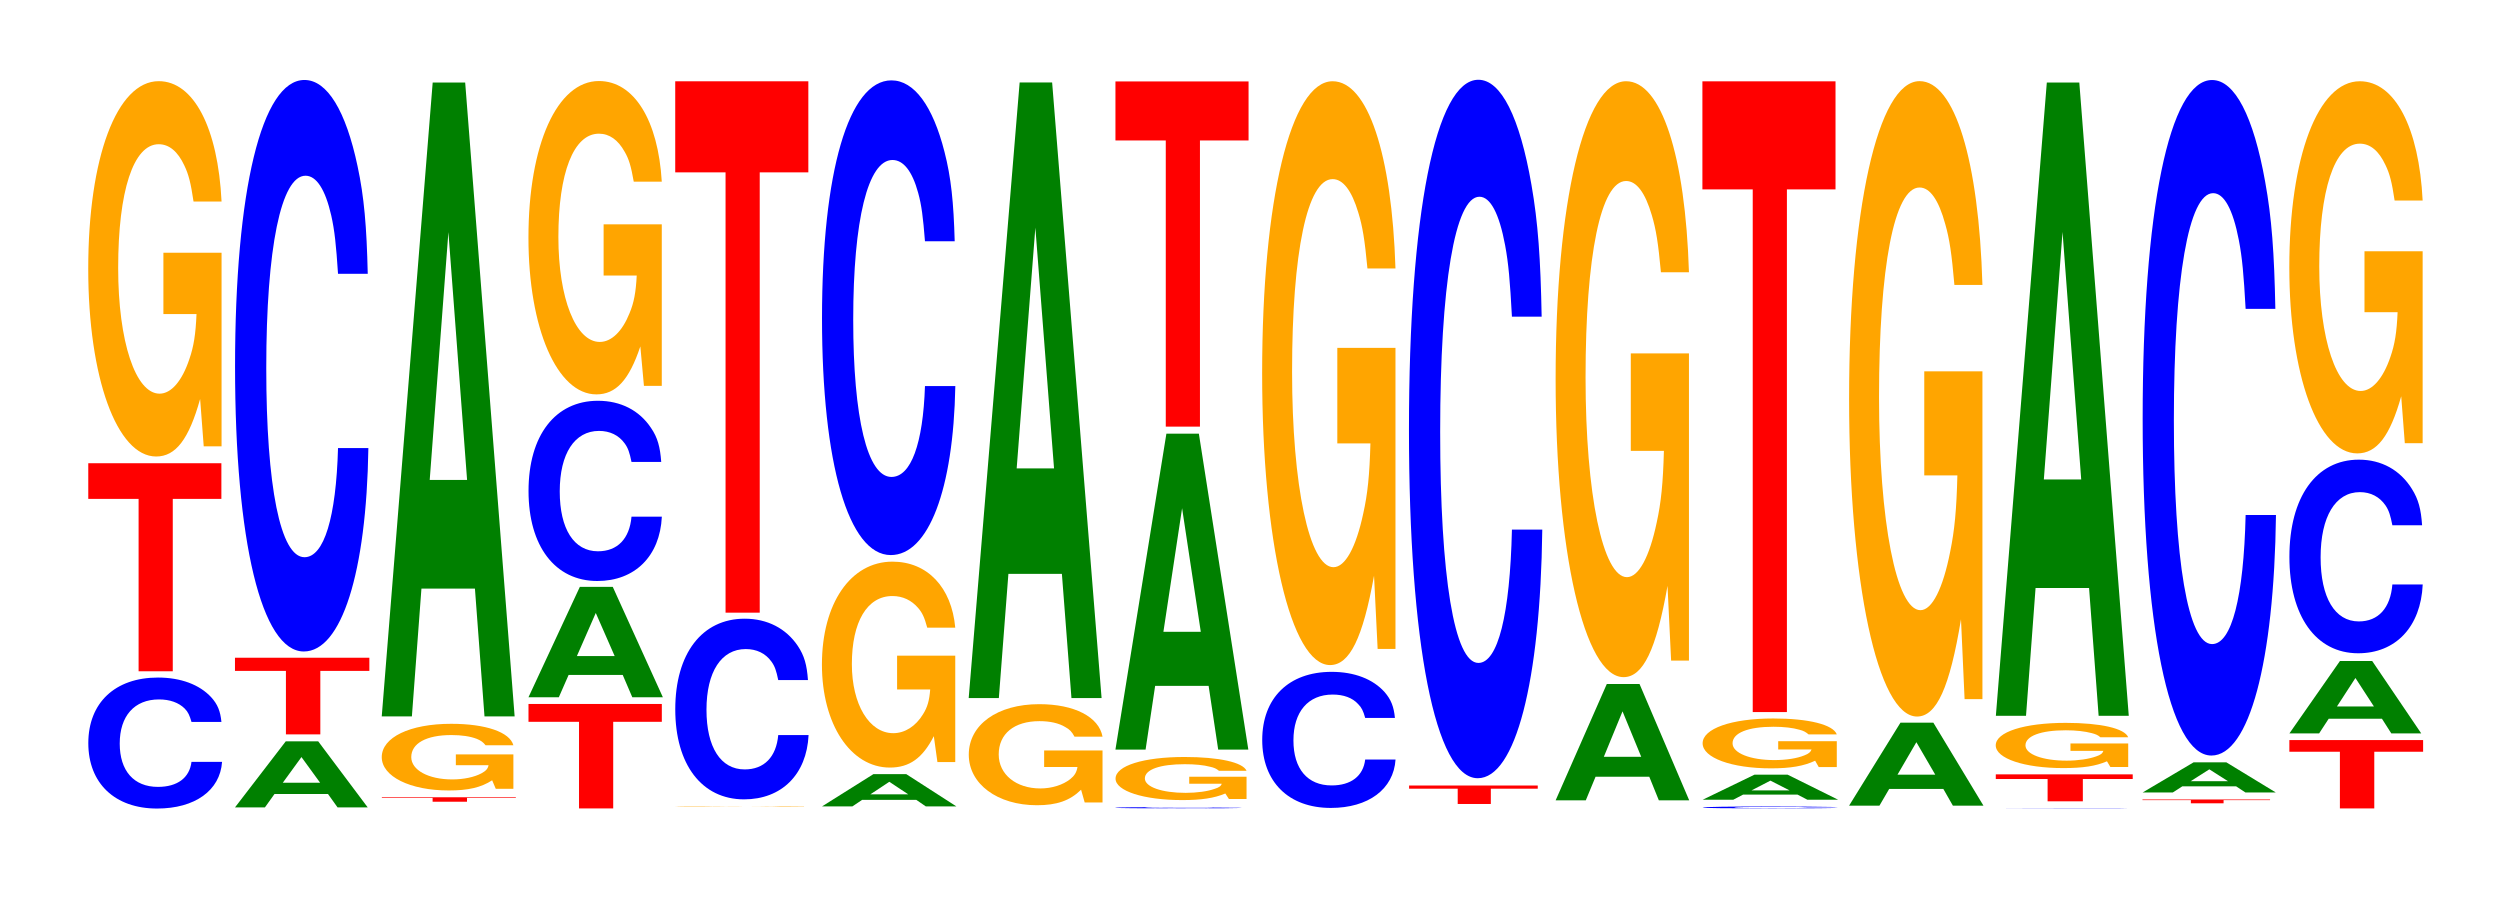 <?xml version="1.0" encoding="UTF-8"?>
<svg xmlns="http://www.w3.org/2000/svg" xmlns:xlink="http://www.w3.org/1999/xlink" width="184pt" height="66pt" viewBox="0 0 184 66" version="1.1">
<defs>
<g>
<symbol overflow="visible" id="glyph0-0">
<path style="stroke:none;" d="M 10.469 -6.078 C 10.391 -6.875 10.188 -7.375 9.719 -7.891 C 8.859 -8.828 7.469 -9.344 5.797 -9.344 C 2.641 -9.344 0.672 -7.484 0.672 -4.516 C 0.672 -1.562 2.625 0.297 5.734 0.297 C 8.516 0.297 10.375 -1.031 10.516 -3.141 L 8.266 -3.141 C 8.125 -1.969 7.234 -1.297 5.797 -1.297 C 4.016 -1.297 2.984 -2.484 2.984 -4.484 C 2.984 -6.516 4.062 -7.734 5.875 -7.734 C 6.672 -7.734 7.328 -7.5 7.766 -7.062 C 8.016 -6.812 8.125 -6.562 8.266 -6.078 Z M 10.469 -6.078 "/>
</symbol>
<symbol overflow="visible" id="glyph1-0">
<path style="stroke:none;" d="M 6.453 -12.688 L 10.031 -12.688 L 10.031 -15.312 L 0.234 -15.312 L 0.234 -12.688 L 3.938 -12.688 L 3.938 0 L 6.453 0 Z M 6.453 -12.688 "/>
</symbol>
<symbol overflow="visible" id="glyph2-0">
<path style="stroke:none;" d="M 10.422 -14.172 L 6.141 -14.172 L 6.141 -9.656 L 8.578 -9.656 C 8.516 -8.172 8.375 -7.266 8.047 -6.328 C 7.516 -4.734 6.719 -3.797 5.859 -3.797 C 4.094 -3.797 2.812 -7.625 2.812 -13.047 C 2.812 -18.734 3.938 -22.156 5.797 -22.156 C 6.562 -22.156 7.203 -21.625 7.688 -20.578 C 8 -19.922 8.156 -19.312 8.359 -17.938 L 10.422 -17.938 C 10.156 -23.359 8.375 -26.797 5.797 -26.797 C 2.719 -26.797 0.609 -21.188 0.609 -12.984 C 0.609 -4.984 2.719 0.828 5.609 0.828 C 7.047 0.828 8.016 -0.438 8.844 -3.406 L 9.109 0.078 L 10.422 0.078 Z M 10.422 -14.172 "/>
</symbol>
<symbol overflow="visible" id="glyph3-0">
<path style="stroke:none;" d="M 7.219 -0.984 L 7.922 0 L 10.141 0 L 6.5 -4.859 L 4.109 -4.859 L 0.375 0 L 2.578 0 L 3.281 -0.984 Z M 6.641 -1.812 L 3.891 -1.812 L 5.266 -3.703 Z M 6.641 -1.812 "/>
</symbol>
<symbol overflow="visible" id="glyph4-0">
<path style="stroke:none;" d="M 6.516 -4.672 L 10.125 -4.672 L 10.125 -5.641 L 0.234 -5.641 L 0.234 -4.672 L 3.984 -4.672 L 3.984 0 L 6.516 0 Z M 6.516 -4.672 "/>
</symbol>
<symbol overflow="visible" id="glyph5-0">
<path style="stroke:none;" d="M 10.438 -26.531 C 10.359 -30 10.172 -32.203 9.688 -34.453 C 8.828 -38.531 7.453 -40.797 5.781 -40.797 C 2.641 -40.797 0.672 -32.703 0.672 -19.703 C 0.672 -6.828 2.625 1.266 5.734 1.266 C 8.5 1.266 10.344 -4.516 10.484 -13.703 L 8.25 -13.703 C 8.109 -8.594 7.219 -5.672 5.781 -5.672 C 4.016 -5.672 2.969 -10.844 2.969 -19.594 C 2.969 -28.453 4.062 -33.75 5.859 -33.75 C 6.656 -33.75 7.312 -32.75 7.75 -30.828 C 8 -29.719 8.109 -28.672 8.25 -26.531 Z M 10.438 -26.531 "/>
</symbol>
<symbol overflow="visible" id="glyph6-0">
<path style="stroke:none;" d="M 6.5 -0.281 L 10.094 -0.281 L 10.094 -0.328 L 0.234 -0.328 L 0.234 -0.281 L 3.969 -0.281 L 3.969 0 L 6.5 0 Z M 6.5 -0.281 "/>
</symbol>
<symbol overflow="visible" id="glyph7-0">
<path style="stroke:none;" d="M 10.297 -2.516 L 6.062 -2.516 L 6.062 -1.719 L 8.469 -1.719 C 8.422 -1.453 8.266 -1.297 7.953 -1.125 C 7.438 -0.844 6.641 -0.672 5.797 -0.672 C 4.047 -0.672 2.781 -1.359 2.781 -2.312 C 2.781 -3.328 3.891 -3.938 5.734 -3.938 C 6.484 -3.938 7.125 -3.844 7.609 -3.656 C 7.906 -3.531 8.062 -3.422 8.25 -3.188 L 10.297 -3.188 C 10.031 -4.156 8.266 -4.766 5.719 -4.766 C 2.672 -4.766 0.609 -3.766 0.609 -2.312 C 0.609 -0.891 2.688 0.141 5.547 0.141 C 6.969 0.141 7.922 -0.078 8.734 -0.609 L 9 0.016 L 10.297 0.016 Z M 10.297 -2.516 "/>
</symbol>
<symbol overflow="visible" id="glyph8-0">
<path style="stroke:none;" d="M 7.234 -9.406 L 7.938 0 L 10.156 0 L 6.516 -46.656 L 4.125 -46.656 L 0.375 0 L 2.594 0 L 3.297 -9.406 Z M 6.656 -17.406 L 3.906 -17.406 L 5.281 -35.641 Z M 6.656 -17.406 "/>
</symbol>
<symbol overflow="visible" id="glyph9-0">
<path style="stroke:none;" d="M 6.469 -6.375 L 10.047 -6.375 L 10.047 -7.688 L 0.234 -7.688 L 0.234 -6.375 L 3.953 -6.375 L 3.953 0 L 6.469 0 Z M 6.469 -6.375 "/>
</symbol>
<symbol overflow="visible" id="glyph10-0">
<path style="stroke:none;" d="M 7.312 -1.641 L 8.016 0 L 10.266 0 L 6.578 -8.125 L 4.156 -8.125 L 0.375 0 L 2.609 0 L 3.328 -1.641 Z M 6.719 -3.031 L 3.938 -3.031 L 5.328 -6.203 Z M 6.719 -3.031 "/>
</symbol>
<symbol overflow="visible" id="glyph11-0">
<path style="stroke:none;" d="M 10.438 -8.359 C 10.359 -9.453 10.172 -10.156 9.688 -10.859 C 8.828 -12.156 7.453 -12.859 5.781 -12.859 C 2.641 -12.859 0.672 -10.312 0.672 -6.219 C 0.672 -2.156 2.625 0.406 5.734 0.406 C 8.5 0.406 10.344 -1.422 10.484 -4.328 L 8.25 -4.328 C 8.109 -2.703 7.219 -1.781 5.781 -1.781 C 4.016 -1.781 2.969 -3.422 2.969 -6.188 C 2.969 -8.969 4.062 -10.641 5.859 -10.641 C 6.656 -10.641 7.312 -10.328 7.75 -9.719 C 8 -9.375 8.109 -9.047 8.25 -8.359 Z M 10.438 -8.359 "/>
</symbol>
<symbol overflow="visible" id="glyph12-0">
<path style="stroke:none;" d="M 10.422 -11.828 L 6.141 -11.828 L 6.141 -8.062 L 8.578 -8.062 C 8.516 -6.828 8.375 -6.062 8.047 -5.281 C 7.516 -3.953 6.719 -3.172 5.859 -3.172 C 4.094 -3.172 2.812 -6.375 2.812 -10.891 C 2.812 -15.641 3.938 -18.5 5.797 -18.5 C 6.562 -18.5 7.203 -18.047 7.688 -17.172 C 8 -16.641 8.156 -16.125 8.359 -14.969 L 10.422 -14.969 C 10.156 -19.5 8.375 -22.375 5.797 -22.375 C 2.719 -22.375 0.609 -17.688 0.609 -10.844 C 0.609 -4.172 2.719 0.688 5.609 0.688 C 7.047 0.688 8.016 -0.359 8.844 -2.844 L 9.109 0.062 L 10.422 0.062 Z M 10.422 -11.828 "/>
</symbol>
<symbol overflow="visible" id="glyph13-0">
<path style="stroke:none;" d="M 10.094 -0.016 L 5.938 -0.016 L 8.297 -0.016 C 8.25 -0.016 8.094 -0.016 7.781 0 C 7.281 0 6.5 0 5.672 0 C 3.953 0 2.719 -0.016 2.719 -0.016 C 2.719 -0.016 3.812 -0.031 5.625 -0.031 C 6.359 -0.031 6.984 -0.031 7.453 -0.016 C 7.75 -0.016 7.906 -0.016 8.094 -0.016 L 10.094 -0.016 C 9.828 -0.031 8.094 -0.031 5.609 -0.031 C 2.625 -0.031 0.594 -0.031 0.594 -0.016 C 0.594 0 2.641 0 5.438 0 C 6.828 0 7.766 0 8.562 0 L 10.094 0 Z M 10.094 -0.016 "/>
</symbol>
<symbol overflow="visible" id="glyph14-0">
<path style="stroke:none;" d="M 10.438 -8.375 C 10.359 -9.484 10.172 -10.172 9.688 -10.891 C 8.828 -12.172 7.453 -12.891 5.781 -12.891 C 2.641 -12.891 0.672 -10.328 0.672 -6.219 C 0.672 -2.156 2.625 0.406 5.734 0.406 C 8.5 0.406 10.344 -1.422 10.484 -4.328 L 8.25 -4.328 C 8.109 -2.719 7.219 -1.797 5.781 -1.797 C 4.016 -1.797 2.969 -3.422 2.969 -6.188 C 2.969 -8.984 4.062 -10.656 5.859 -10.656 C 6.656 -10.656 7.312 -10.344 7.75 -9.734 C 8 -9.391 8.109 -9.062 8.25 -8.375 Z M 10.438 -8.375 "/>
</symbol>
<symbol overflow="visible" id="glyph15-0">
<path style="stroke:none;" d="M 6.453 -32.406 L 10.031 -32.406 L 10.031 -39.109 L 0.234 -39.109 L 0.234 -32.406 L 3.938 -32.406 L 3.938 0 L 6.453 0 Z M 6.453 -32.406 "/>
</symbol>
<symbol overflow="visible" id="glyph16-0">
<path style="stroke:none;" d="M 7.312 -0.484 L 8.016 0 L 10.266 0 L 6.578 -2.375 L 4.156 -2.375 L 0.375 0 L 2.609 0 L 3.328 -0.484 Z M 6.719 -0.891 L 3.938 -0.891 L 5.328 -1.812 Z M 6.719 -0.891 "/>
</symbol>
<symbol overflow="visible" id="glyph17-0">
<path style="stroke:none;" d="M 10.422 -7.781 L 6.141 -7.781 L 6.141 -5.297 L 8.578 -5.297 C 8.516 -4.484 8.375 -3.984 8.047 -3.469 C 7.516 -2.594 6.719 -2.078 5.859 -2.078 C 4.094 -2.078 2.812 -4.188 2.812 -7.156 C 2.812 -10.281 3.938 -12.172 5.797 -12.172 C 6.562 -12.172 7.203 -11.859 7.688 -11.297 C 8 -10.938 8.156 -10.594 8.359 -9.844 L 10.422 -9.844 C 10.156 -12.812 8.375 -14.703 5.797 -14.703 C 2.719 -14.703 0.609 -11.625 0.609 -7.125 C 0.609 -2.734 2.719 0.453 5.609 0.453 C 7.047 0.453 8.016 -0.234 8.844 -1.859 L 9.109 0.047 L 10.422 0.047 Z M 10.422 -7.781 "/>
</symbol>
<symbol overflow="visible" id="glyph18-0">
<path style="stroke:none;" d="M 10.438 -22.047 C 10.359 -24.922 10.172 -26.75 9.688 -28.625 C 8.828 -32.016 7.453 -33.891 5.781 -33.891 C 2.641 -33.891 0.672 -27.172 0.672 -16.375 C 0.672 -5.672 2.625 1.047 5.734 1.047 C 8.5 1.047 10.344 -3.75 10.484 -11.391 L 8.25 -11.391 C 8.109 -7.141 7.219 -4.703 5.781 -4.703 C 4.016 -4.703 2.969 -9.016 2.969 -16.281 C 2.969 -23.641 4.062 -28.031 5.859 -28.031 C 6.656 -28.031 7.312 -27.219 7.75 -25.609 C 8 -24.703 8.109 -23.828 8.25 -22.047 Z M 10.438 -22.047 "/>
</symbol>
<symbol overflow="visible" id="glyph19-0">
<path style="stroke:none;" d="M 10.469 -3.812 L 6.172 -3.812 L 6.172 -2.594 L 8.625 -2.594 C 8.562 -2.203 8.406 -1.953 8.094 -1.703 C 7.562 -1.281 6.75 -1.016 5.891 -1.016 C 4.109 -1.016 2.828 -2.047 2.828 -3.516 C 2.828 -5.047 3.969 -5.969 5.828 -5.969 C 6.594 -5.969 7.25 -5.828 7.734 -5.531 C 8.047 -5.359 8.203 -5.203 8.406 -4.828 L 10.469 -4.828 C 10.203 -6.281 8.406 -7.219 5.812 -7.219 C 2.719 -7.219 0.625 -5.703 0.625 -3.5 C 0.625 -1.344 2.734 0.219 5.641 0.219 C 7.094 0.219 8.062 -0.109 8.891 -0.922 L 9.156 0.016 L 10.469 0.016 Z M 10.469 -3.812 "/>
</symbol>
<symbol overflow="visible" id="glyph20-0">
<path style="stroke:none;" d="M 7.234 -9.141 L 7.938 0 L 10.156 0 L 6.516 -45.312 L 4.125 -45.312 L 0.375 0 L 2.594 0 L 3.297 -9.141 Z M 6.656 -16.906 L 3.906 -16.906 L 5.281 -34.625 Z M 6.656 -16.906 "/>
</symbol>
<symbol overflow="visible" id="glyph21-0">
<path style="stroke:none;" d="M 9.938 -0.062 C 9.859 -0.078 9.672 -0.078 9.219 -0.078 C 8.406 -0.094 7.094 -0.094 5.5 -0.094 C 2.5 -0.094 0.641 -0.078 0.641 -0.047 C 0.641 -0.016 2.484 0 5.453 0 C 8.078 0 9.844 -0.016 9.969 -0.031 L 7.844 -0.031 C 7.719 -0.016 6.859 -0.016 5.5 -0.016 C 3.812 -0.016 2.828 -0.031 2.828 -0.047 C 2.828 -0.062 3.859 -0.078 5.578 -0.078 C 6.328 -0.078 6.953 -0.078 7.375 -0.078 C 7.609 -0.078 7.719 -0.062 7.844 -0.062 Z M 9.938 -0.062 "/>
</symbol>
<symbol overflow="visible" id="glyph22-0">
<path style="stroke:none;" d="M 10.25 -1.625 L 6.031 -1.625 L 6.031 -1.109 L 8.422 -1.109 C 8.375 -0.938 8.219 -0.828 7.906 -0.734 C 7.391 -0.547 6.594 -0.438 5.766 -0.438 C 4.016 -0.438 2.766 -0.875 2.766 -1.5 C 2.766 -2.156 3.875 -2.547 5.703 -2.547 C 6.453 -2.547 7.094 -2.484 7.562 -2.359 C 7.859 -2.297 8.031 -2.219 8.219 -2.062 L 10.25 -2.062 C 9.984 -2.688 8.219 -3.078 5.688 -3.078 C 2.672 -3.078 0.609 -2.438 0.609 -1.484 C 0.609 -0.578 2.672 0.094 5.516 0.094 C 6.922 0.094 7.875 -0.047 8.688 -0.391 L 8.953 0.016 L 10.25 0.016 Z M 10.25 -1.625 "/>
</symbol>
<symbol overflow="visible" id="glyph23-0">
<path style="stroke:none;" d="M 7.234 -4.688 L 7.938 0 L 10.156 0 L 6.516 -23.25 L 4.125 -23.25 L 0.375 0 L 2.594 0 L 3.297 -4.688 Z M 6.656 -8.672 L 3.906 -8.672 L 5.281 -17.766 Z M 6.656 -8.672 "/>
</symbol>
<symbol overflow="visible" id="glyph24-0">
<path style="stroke:none;" d="M 6.453 -21.062 L 10.031 -21.062 L 10.031 -25.406 L 0.234 -25.406 L 0.234 -21.062 L 3.938 -21.062 L 3.938 0 L 6.453 0 Z M 6.453 -21.062 "/>
</symbol>
<symbol overflow="visible" id="glyph25-0">
<path style="stroke:none;" d="M 10.438 -6.328 C 10.359 -7.156 10.156 -7.672 9.688 -8.219 C 8.828 -9.188 7.453 -9.719 5.781 -9.719 C 2.625 -9.719 0.672 -7.797 0.672 -4.703 C 0.672 -1.625 2.609 0.297 5.719 0.297 C 8.484 0.297 10.344 -1.078 10.484 -3.266 L 8.25 -3.266 C 8.109 -2.047 7.203 -1.359 5.781 -1.359 C 4 -1.359 2.969 -2.578 2.969 -4.672 C 2.969 -6.781 4.047 -8.047 5.859 -8.047 C 6.656 -8.047 7.312 -7.812 7.734 -7.344 C 7.984 -7.094 8.109 -6.844 8.25 -6.328 Z M 10.438 -6.328 "/>
</symbol>
<symbol overflow="visible" id="glyph26-0">
<path style="stroke:none;" d="M 10.422 -22.047 L 6.141 -22.047 L 6.141 -15.016 L 8.578 -15.016 C 8.516 -12.703 8.375 -11.297 8.047 -9.844 C 7.516 -7.359 6.719 -5.906 5.859 -5.906 C 4.094 -5.906 2.812 -11.859 2.812 -20.297 C 2.812 -29.125 3.938 -34.469 5.797 -34.469 C 6.562 -34.469 7.203 -33.625 7.688 -32 C 8 -30.984 8.156 -30.031 8.359 -27.891 L 10.422 -27.891 C 10.156 -36.328 8.375 -41.672 5.797 -41.672 C 2.719 -41.672 0.609 -32.953 0.609 -20.188 C 0.609 -7.766 2.719 1.297 5.609 1.297 C 7.047 1.297 8.016 -0.672 8.844 -5.281 L 9.109 0.109 L 10.422 0.109 Z M 10.422 -22.047 "/>
</symbol>
<symbol overflow="visible" id="glyph27-0">
<path style="stroke:none;" d="M 6.25 -1.125 L 9.703 -1.125 L 9.703 -1.359 L 0.234 -1.359 L 0.234 -1.125 L 3.812 -1.125 L 3.812 0 L 6.25 0 Z M 6.25 -1.125 "/>
</symbol>
<symbol overflow="visible" id="glyph28-0">
<path style="stroke:none;" d="M 10.438 -32.422 C 10.359 -36.672 10.172 -39.359 9.688 -42.125 C 8.828 -47.094 7.453 -49.859 5.781 -49.859 C 2.641 -49.859 0.672 -39.969 0.672 -24.094 C 0.672 -8.344 2.625 1.547 5.734 1.547 C 8.5 1.547 10.344 -5.516 10.484 -16.75 L 8.25 -16.75 C 8.109 -10.5 7.219 -6.938 5.781 -6.938 C 4.016 -6.938 2.969 -13.25 2.969 -23.953 C 2.969 -34.781 4.062 -41.25 5.859 -41.25 C 6.656 -41.25 7.312 -40.031 7.75 -37.672 C 8 -36.328 8.109 -35.047 8.25 -32.422 Z M 10.438 -32.422 "/>
</symbol>
<symbol overflow="visible" id="glyph29-0">
<path style="stroke:none;" d="M 7.266 -1.734 L 7.969 0 L 10.203 0 L 6.547 -8.562 L 4.141 -8.562 L 0.375 0 L 2.594 0 L 3.312 -1.734 Z M 6.672 -3.203 L 3.922 -3.203 L 5.297 -6.547 Z M 6.672 -3.203 "/>
</symbol>
<symbol overflow="visible" id="glyph30-0">
<path style="stroke:none;" d="M 10.422 -22.5 L 6.141 -22.5 L 6.141 -15.328 L 8.578 -15.328 C 8.516 -12.969 8.375 -11.531 8.047 -10.047 C 7.516 -7.516 6.719 -6.031 5.859 -6.031 C 4.094 -6.031 2.812 -12.109 2.812 -20.719 C 2.812 -29.734 3.938 -35.188 5.797 -35.188 C 6.562 -35.188 7.203 -34.328 7.688 -32.672 C 8 -31.625 8.156 -30.656 8.359 -28.469 L 10.422 -28.469 C 10.156 -37.078 8.375 -42.531 5.797 -42.531 C 2.719 -42.531 0.609 -33.641 0.609 -20.609 C 0.609 -7.922 2.719 1.328 5.609 1.328 C 7.047 1.328 8.016 -0.688 8.844 -5.391 L 9.109 0.109 L 10.422 0.109 Z M 10.422 -22.5 "/>
</symbol>
<symbol overflow="visible" id="glyph31-0">
<path style="stroke:none;" d="M 10.594 -0.094 C 10.516 -0.094 10.312 -0.109 9.828 -0.109 C 8.969 -0.125 7.562 -0.141 5.875 -0.141 C 2.672 -0.141 0.688 -0.109 0.688 -0.062 C 0.688 -0.016 2.656 0 5.812 0 C 8.625 0 10.5 -0.016 10.641 -0.047 L 8.375 -0.047 C 8.234 -0.031 7.312 -0.016 5.875 -0.016 C 4.062 -0.016 3.016 -0.031 3.016 -0.062 C 3.016 -0.094 4.109 -0.109 5.953 -0.109 C 6.75 -0.109 7.422 -0.109 7.859 -0.109 C 8.109 -0.094 8.234 -0.094 8.375 -0.094 Z M 10.594 -0.094 "/>
</symbol>
<symbol overflow="visible" id="glyph32-0">
<path style="stroke:none;" d="M 7.375 -0.375 L 8.094 0 L 10.359 0 L 6.641 -1.844 L 4.203 -1.844 L 0.391 0 L 2.641 0 L 3.359 -0.375 Z M 6.781 -0.688 L 3.984 -0.688 L 5.375 -1.406 Z M 6.781 -0.688 "/>
</symbol>
<symbol overflow="visible" id="glyph33-0">
<path style="stroke:none;" d="M 10.5 -1.891 L 6.188 -1.891 L 6.188 -1.281 L 8.641 -1.281 C 8.578 -1.094 8.438 -0.969 8.109 -0.844 C 7.578 -0.625 6.766 -0.5 5.906 -0.5 C 4.125 -0.5 2.828 -1.016 2.828 -1.734 C 2.828 -2.5 3.969 -2.953 5.844 -2.953 C 6.609 -2.953 7.266 -2.875 7.75 -2.734 C 8.062 -2.656 8.219 -2.562 8.422 -2.391 L 10.5 -2.391 C 10.234 -3.109 8.438 -3.562 5.828 -3.562 C 2.734 -3.562 0.625 -2.812 0.625 -1.734 C 0.625 -0.672 2.75 0.109 5.656 0.109 C 7.109 0.109 8.078 -0.062 8.906 -0.453 L 9.172 0.016 L 10.5 0.016 Z M 10.5 -1.891 "/>
</symbol>
<symbol overflow="visible" id="glyph34-0">
<path style="stroke:none;" d="M 6.453 -38.469 L 10.031 -38.469 L 10.031 -46.422 L 0.234 -46.422 L 0.234 -38.469 L 3.938 -38.469 L 3.938 0 L 6.453 0 Z M 6.453 -38.469 "/>
</symbol>
<symbol overflow="visible" id="glyph35-0">
<path style="stroke:none;" d="M 7.312 -1.234 L 8.016 0 L 10.266 0 L 6.578 -6.109 L 4.156 -6.109 L 0.375 0 L 2.609 0 L 3.328 -1.234 Z M 6.719 -2.281 L 3.938 -2.281 L 5.328 -4.672 Z M 6.719 -2.281 "/>
</symbol>
<symbol overflow="visible" id="glyph36-0">
<path style="stroke:none;" d="M 10.422 -24 L 6.141 -24 L 6.141 -16.344 L 8.578 -16.344 C 8.516 -13.828 8.375 -12.312 8.047 -10.719 C 7.516 -8.016 6.719 -6.422 5.859 -6.422 C 4.094 -6.422 2.812 -12.922 2.812 -22.094 C 2.812 -31.719 3.938 -37.531 5.797 -37.531 C 6.562 -37.531 7.203 -36.609 7.688 -34.828 C 8 -33.734 8.156 -32.688 8.359 -30.359 L 10.422 -30.359 C 10.156 -39.547 8.375 -45.359 5.797 -45.359 C 2.719 -45.359 0.609 -35.875 0.609 -21.984 C 0.609 -8.453 2.719 1.406 5.609 1.406 C 7.047 1.406 8.016 -0.734 8.844 -5.75 L 9.109 0.125 L 10.422 0.125 Z M 10.422 -24 "/>
</symbol>
<symbol overflow="visible" id="glyph37-0">
<path style="stroke:none;" d="M 10.516 0 C 10.438 0 10.234 0 9.766 -0.016 C 8.891 -0.016 7.516 -0.016 5.828 -0.016 C 2.656 -0.016 0.672 0 0.672 0 C 0.672 0 2.641 0 5.766 0 C 8.562 0 10.422 0 10.562 0 L 8.312 0 C 8.172 0 7.266 0 5.828 0 C 4.047 0 2.984 0 2.984 0 C 2.984 0 4.094 0 5.906 0 C 6.703 0 7.375 0 7.797 0 C 8.047 0 8.172 0 8.312 0 Z M 10.516 0 "/>
</symbol>
<symbol overflow="visible" id="glyph38-0">
<path style="stroke:none;" d="M 6.641 -1.641 L 10.312 -1.641 L 10.312 -1.984 L 0.234 -1.984 L 0.234 -1.641 L 4.047 -1.641 L 4.047 0 L 6.641 0 Z M 6.641 -1.641 "/>
</symbol>
<symbol overflow="visible" id="glyph39-0">
<path style="stroke:none;" d="M 10.359 -1.719 L 6.109 -1.719 L 6.109 -1.172 L 8.531 -1.172 C 8.469 -0.984 8.328 -0.875 8 -0.766 C 7.484 -0.578 6.672 -0.453 5.828 -0.453 C 4.062 -0.453 2.797 -0.922 2.797 -1.578 C 2.797 -2.266 3.922 -2.688 5.766 -2.688 C 6.531 -2.688 7.172 -2.609 7.656 -2.484 C 7.953 -2.406 8.125 -2.344 8.312 -2.172 L 10.359 -2.172 C 10.109 -2.828 8.328 -3.234 5.766 -3.234 C 2.703 -3.234 0.609 -2.562 0.609 -1.578 C 0.609 -0.609 2.719 0.094 5.578 0.094 C 7.016 0.094 7.969 -0.047 8.797 -0.406 L 9.047 0.016 L 10.359 0.016 Z M 10.359 -1.719 "/>
</symbol>
<symbol overflow="visible" id="glyph40-0">
<path style="stroke:none;" d="M 7.234 -9.406 L 7.938 0 L 10.156 0 L 6.516 -46.609 L 4.125 -46.609 L 0.375 0 L 2.594 0 L 3.297 -9.406 Z M 6.656 -17.391 L 3.906 -17.391 L 5.281 -35.609 Z M 6.656 -17.391 "/>
</symbol>
<symbol overflow="visible" id="glyph41-0">
<path style="stroke:none;" d="M 6.188 -0.234 L 9.609 -0.234 L 9.609 -0.281 L 0.219 -0.281 L 0.219 -0.234 L 3.781 -0.234 L 3.781 0 L 6.188 0 Z M 6.188 -0.234 "/>
</symbol>
<symbol overflow="visible" id="glyph42-0">
<path style="stroke:none;" d="M 7.25 -0.453 L 7.938 0 L 10.172 0 L 6.531 -2.219 L 4.125 -2.219 L 0.375 0 L 2.594 0 L 3.297 -0.453 Z M 6.656 -0.828 L 3.906 -0.828 L 5.281 -1.703 Z M 6.656 -0.828 "/>
</symbol>
<symbol overflow="visible" id="glyph43-0">
<path style="stroke:none;" d="M 10.438 -31.375 C 10.359 -35.469 10.172 -38.078 9.688 -40.734 C 8.828 -45.547 7.453 -48.219 5.781 -48.219 C 2.641 -48.219 0.672 -38.656 0.672 -23.297 C 0.672 -8.062 2.625 1.5 5.734 1.5 C 8.5 1.5 10.344 -5.344 10.484 -16.203 L 8.25 -16.203 C 8.109 -10.156 7.219 -6.703 5.781 -6.703 C 4.016 -6.703 2.969 -12.828 2.969 -23.172 C 2.969 -33.641 4.062 -39.891 5.859 -39.891 C 6.656 -39.891 7.312 -38.719 7.75 -36.438 C 8 -35.141 8.109 -33.906 8.25 -31.375 Z M 10.438 -31.375 "/>
</symbol>
<symbol overflow="visible" id="glyph44-0">
<path style="stroke:none;" d="M 6.484 -4.172 L 10.078 -4.172 L 10.078 -5.031 L 0.234 -5.031 L 0.234 -4.172 L 3.953 -4.172 L 3.953 0 L 6.484 0 Z M 6.484 -4.172 "/>
</symbol>
<symbol overflow="visible" id="glyph45-0">
<path style="stroke:none;" d="M 7.188 -1.078 L 7.875 0 L 10.078 0 L 6.469 -5.328 L 4.094 -5.328 L 0.375 0 L 2.562 0 L 3.266 -1.078 Z M 6.594 -1.984 L 3.875 -1.984 L 5.234 -4.078 Z M 6.594 -1.984 "/>
</symbol>
<symbol overflow="visible" id="glyph46-0">
<path style="stroke:none;" d="M 10.438 -9 C 10.359 -10.172 10.172 -10.906 9.688 -11.672 C 8.828 -13.062 7.453 -13.828 5.781 -13.828 C 2.641 -13.828 0.672 -11.078 0.672 -6.672 C 0.672 -2.312 2.625 0.422 5.734 0.422 C 8.5 0.422 10.344 -1.531 10.484 -4.641 L 8.25 -4.641 C 8.109 -2.906 7.219 -1.922 5.781 -1.922 C 4.016 -1.922 2.969 -3.672 2.969 -6.641 C 2.969 -9.641 4.062 -11.438 5.859 -11.438 C 6.656 -11.438 7.312 -11.094 7.75 -10.453 C 8 -10.078 8.109 -9.719 8.25 -9 Z M 10.438 -9 "/>
</symbol>
<symbol overflow="visible" id="glyph47-0">
<path style="stroke:none;" d="M 10.422 -14.047 L 6.141 -14.047 L 6.141 -9.562 L 8.578 -9.562 C 8.516 -8.094 8.375 -7.203 8.047 -6.266 C 7.516 -4.703 6.719 -3.766 5.859 -3.766 C 4.094 -3.766 2.812 -7.562 2.812 -12.938 C 2.812 -18.562 3.938 -21.969 5.797 -21.969 C 6.562 -21.969 7.203 -21.438 7.688 -20.391 C 8 -19.75 8.156 -19.141 8.359 -17.781 L 10.422 -17.781 C 10.156 -23.156 8.375 -26.562 5.797 -26.562 C 2.719 -26.562 0.609 -21 0.609 -12.875 C 0.609 -4.953 2.719 0.828 5.609 0.828 C 7.047 0.828 8.016 -0.438 8.844 -3.375 L 9.109 0.078 L 10.422 0.078 Z M 10.422 -14.047 "/>
</symbol>
</g>
</defs>
<g id="surface1">
<g style="fill:rgb(0%,0%,100%);fill-opacity:1;">
  <use xlink:href="#glyph0-0" x="5.828" y="59.212"/>
</g>
<g style="fill:rgb(100%,0%,0%);fill-opacity:1;">
  <use xlink:href="#glyph1-0" x="6.263" y="49.406"/>
</g>
<g style="fill:rgb(100%,64.647%,0%);fill-opacity:1;">
  <use xlink:href="#glyph2-0" x="5.885" y="32.771"/>
</g>
<g style="fill:rgb(0%,50.194%,0%);fill-opacity:1;">
  <use xlink:href="#glyph3-0" x="16.921" y="59.423"/>
</g>
<g style="fill:rgb(100%,0%,0%);fill-opacity:1;">
  <use xlink:href="#glyph4-0" x="17.06" y="54.05"/>
</g>
<g style="fill:rgb(0%,0%,100%);fill-opacity:1;">
  <use xlink:href="#glyph5-0" x="16.628" y="46.683"/>
</g>
<g style="fill:rgb(100%,0%,0%);fill-opacity:1;">
  <use xlink:href="#glyph6-0" x="27.871" y="59.007"/>
</g>
<g style="fill:rgb(100%,64.647%,0%);fill-opacity:1;">
  <use xlink:href="#glyph7-0" x="27.488" y="58.038"/>
</g>
<g style="fill:rgb(0%,50.194%,0%);fill-opacity:1;">
  <use xlink:href="#glyph8-0" x="27.721" y="52.728"/>
</g>
<g style="fill:rgb(100%,0%,0%);fill-opacity:1;">
  <use xlink:href="#glyph9-0" x="38.663" y="59.5"/>
</g>
<g style="fill:rgb(0%,50.194%,0%);fill-opacity:1;">
  <use xlink:href="#glyph10-0" x="38.521" y="51.318"/>
</g>
<g style="fill:rgb(0%,0%,100%);fill-opacity:1;">
  <use xlink:href="#glyph11-0" x="38.228" y="42.356"/>
</g>
<g style="fill:rgb(100%,64.647%,0%);fill-opacity:1;">
  <use xlink:href="#glyph12-0" x="38.285" y="28.339"/>
</g>
<g style="fill:rgb(100%,64.647%,0%);fill-opacity:1;">
  <use xlink:href="#glyph13-0" x="49.085" y="59.364"/>
</g>
<g style="fill:rgb(0%,0%,100%);fill-opacity:1;">
  <use xlink:href="#glyph14-0" x="49.028" y="58.427"/>
</g>
<g style="fill:rgb(100%,0%,0%);fill-opacity:1;">
  <use xlink:href="#glyph15-0" x="49.463" y="45.092"/>
</g>
<g style="fill:rgb(0%,50.194%,0%);fill-opacity:1;">
  <use xlink:href="#glyph16-0" x="60.125" y="59.352"/>
</g>
<g style="fill:rgb(100%,64.647%,0%);fill-opacity:1;">
  <use xlink:href="#glyph17-0" x="59.885" y="56.04"/>
</g>
<g style="fill:rgb(0%,0%,100%);fill-opacity:1;">
  <use xlink:href="#glyph18-0" x="59.828" y="39.806"/>
</g>
<g style="fill:rgb(100%,64.647%,0%);fill-opacity:1;">
  <use xlink:href="#glyph19-0" x="70.677" y="59.046"/>
</g>
<g style="fill:rgb(0%,50.194%,0%);fill-opacity:1;">
  <use xlink:href="#glyph20-0" x="70.921" y="51.379"/>
</g>
<g style="fill:rgb(0%,0%,100%);fill-opacity:1;">
  <use xlink:href="#glyph21-0" x="81.428" y="59.497"/>
</g>
<g style="fill:rgb(100%,64.647%,0%);fill-opacity:1;">
  <use xlink:href="#glyph22-0" x="81.496" y="58.792"/>
</g>
<g style="fill:rgb(0%,50.194%,0%);fill-opacity:1;">
  <use xlink:href="#glyph23-0" x="81.721" y="55.17"/>
</g>
<g style="fill:rgb(100%,0%,0%);fill-opacity:1;">
  <use xlink:href="#glyph24-0" x="81.863" y="31.4"/>
</g>
<g style="fill:rgb(0%,0%,100%);fill-opacity:1;">
  <use xlink:href="#glyph25-0" x="92.228" y="59.167"/>
</g>
<g style="fill:rgb(100%,64.647%,0%);fill-opacity:1;">
  <use xlink:href="#glyph26-0" x="92.285" y="47.652"/>
</g>
<g style="fill:rgb(100%,0%,0%);fill-opacity:1;">
  <use xlink:href="#glyph27-0" x="103.475" y="59.173"/>
</g>
<g style="fill:rgb(0%,0%,100%);fill-opacity:1;">
  <use xlink:href="#glyph28-0" x="103.028" y="55.73"/>
</g>
<g style="fill:rgb(0%,50.194%,0%);fill-opacity:1;">
  <use xlink:href="#glyph29-0" x="114.121" y="58.902"/>
</g>
<g style="fill:rgb(100%,64.647%,0%);fill-opacity:1;">
  <use xlink:href="#glyph30-0" x="113.885" y="48.51"/>
</g>
<g style="fill:rgb(0%,0%,100%);fill-opacity:1;">
  <use xlink:href="#glyph31-0" x="124.628" y="59.497"/>
</g>
<g style="fill:rgb(0%,50.194%,0%);fill-opacity:1;">
  <use xlink:href="#glyph32-0" x="124.928" y="58.86"/>
</g>
<g style="fill:rgb(100%,64.647%,0%);fill-opacity:1;">
  <use xlink:href="#glyph33-0" x="124.688" y="56.442"/>
</g>
<g style="fill:rgb(100%,0%,0%);fill-opacity:1;">
  <use xlink:href="#glyph34-0" x="125.063" y="52.408"/>
</g>
<g style="fill:rgb(0%,50.194%,0%);fill-opacity:1;">
  <use xlink:href="#glyph35-0" x="135.717" y="59.298"/>
</g>
<g style="fill:rgb(100%,64.647%,0%);fill-opacity:1;">
  <use xlink:href="#glyph36-0" x="135.485" y="51.331"/>
</g>
<g style="fill:rgb(0%,0%,100%);fill-opacity:1;">
  <use xlink:href="#glyph37-0" x="146.221" y="59.5"/>
</g>
<g style="fill:rgb(100%,0%,0%);fill-opacity:1;">
  <use xlink:href="#glyph38-0" x="146.656" y="58.977"/>
</g>
<g style="fill:rgb(100%,64.647%,0%);fill-opacity:1;">
  <use xlink:href="#glyph39-0" x="146.277" y="56.437"/>
</g>
<g style="fill:rgb(0%,50.194%,0%);fill-opacity:1;">
  <use xlink:href="#glyph40-0" x="146.521" y="52.681"/>
</g>
<g style="fill:rgb(100%,0%,0%);fill-opacity:1;">
  <use xlink:href="#glyph41-0" x="157.467" y="59.123"/>
</g>
<g style="fill:rgb(0%,50.194%,0%);fill-opacity:1;">
  <use xlink:href="#glyph42-0" x="157.325" y="58.325"/>
</g>
<g style="fill:rgb(0%,0%,100%);fill-opacity:1;">
  <use xlink:href="#glyph43-0" x="157.028" y="54.108"/>
</g>
<g style="fill:rgb(100%,0%,0%);fill-opacity:1;">
  <use xlink:href="#glyph44-0" x="168.263" y="59.5"/>
</g>
<g style="fill:rgb(0%,50.194%,0%);fill-opacity:1;">
  <use xlink:href="#glyph45-0" x="168.125" y="53.979"/>
</g>
<g style="fill:rgb(0%,0%,100%);fill-opacity:1;">
  <use xlink:href="#glyph46-0" x="167.828" y="47.659"/>
</g>
<g style="fill:rgb(100%,64.647%,0%);fill-opacity:1;">
  <use xlink:href="#glyph47-0" x="167.885" y="32.542"/>
</g>
</g>
</svg>
